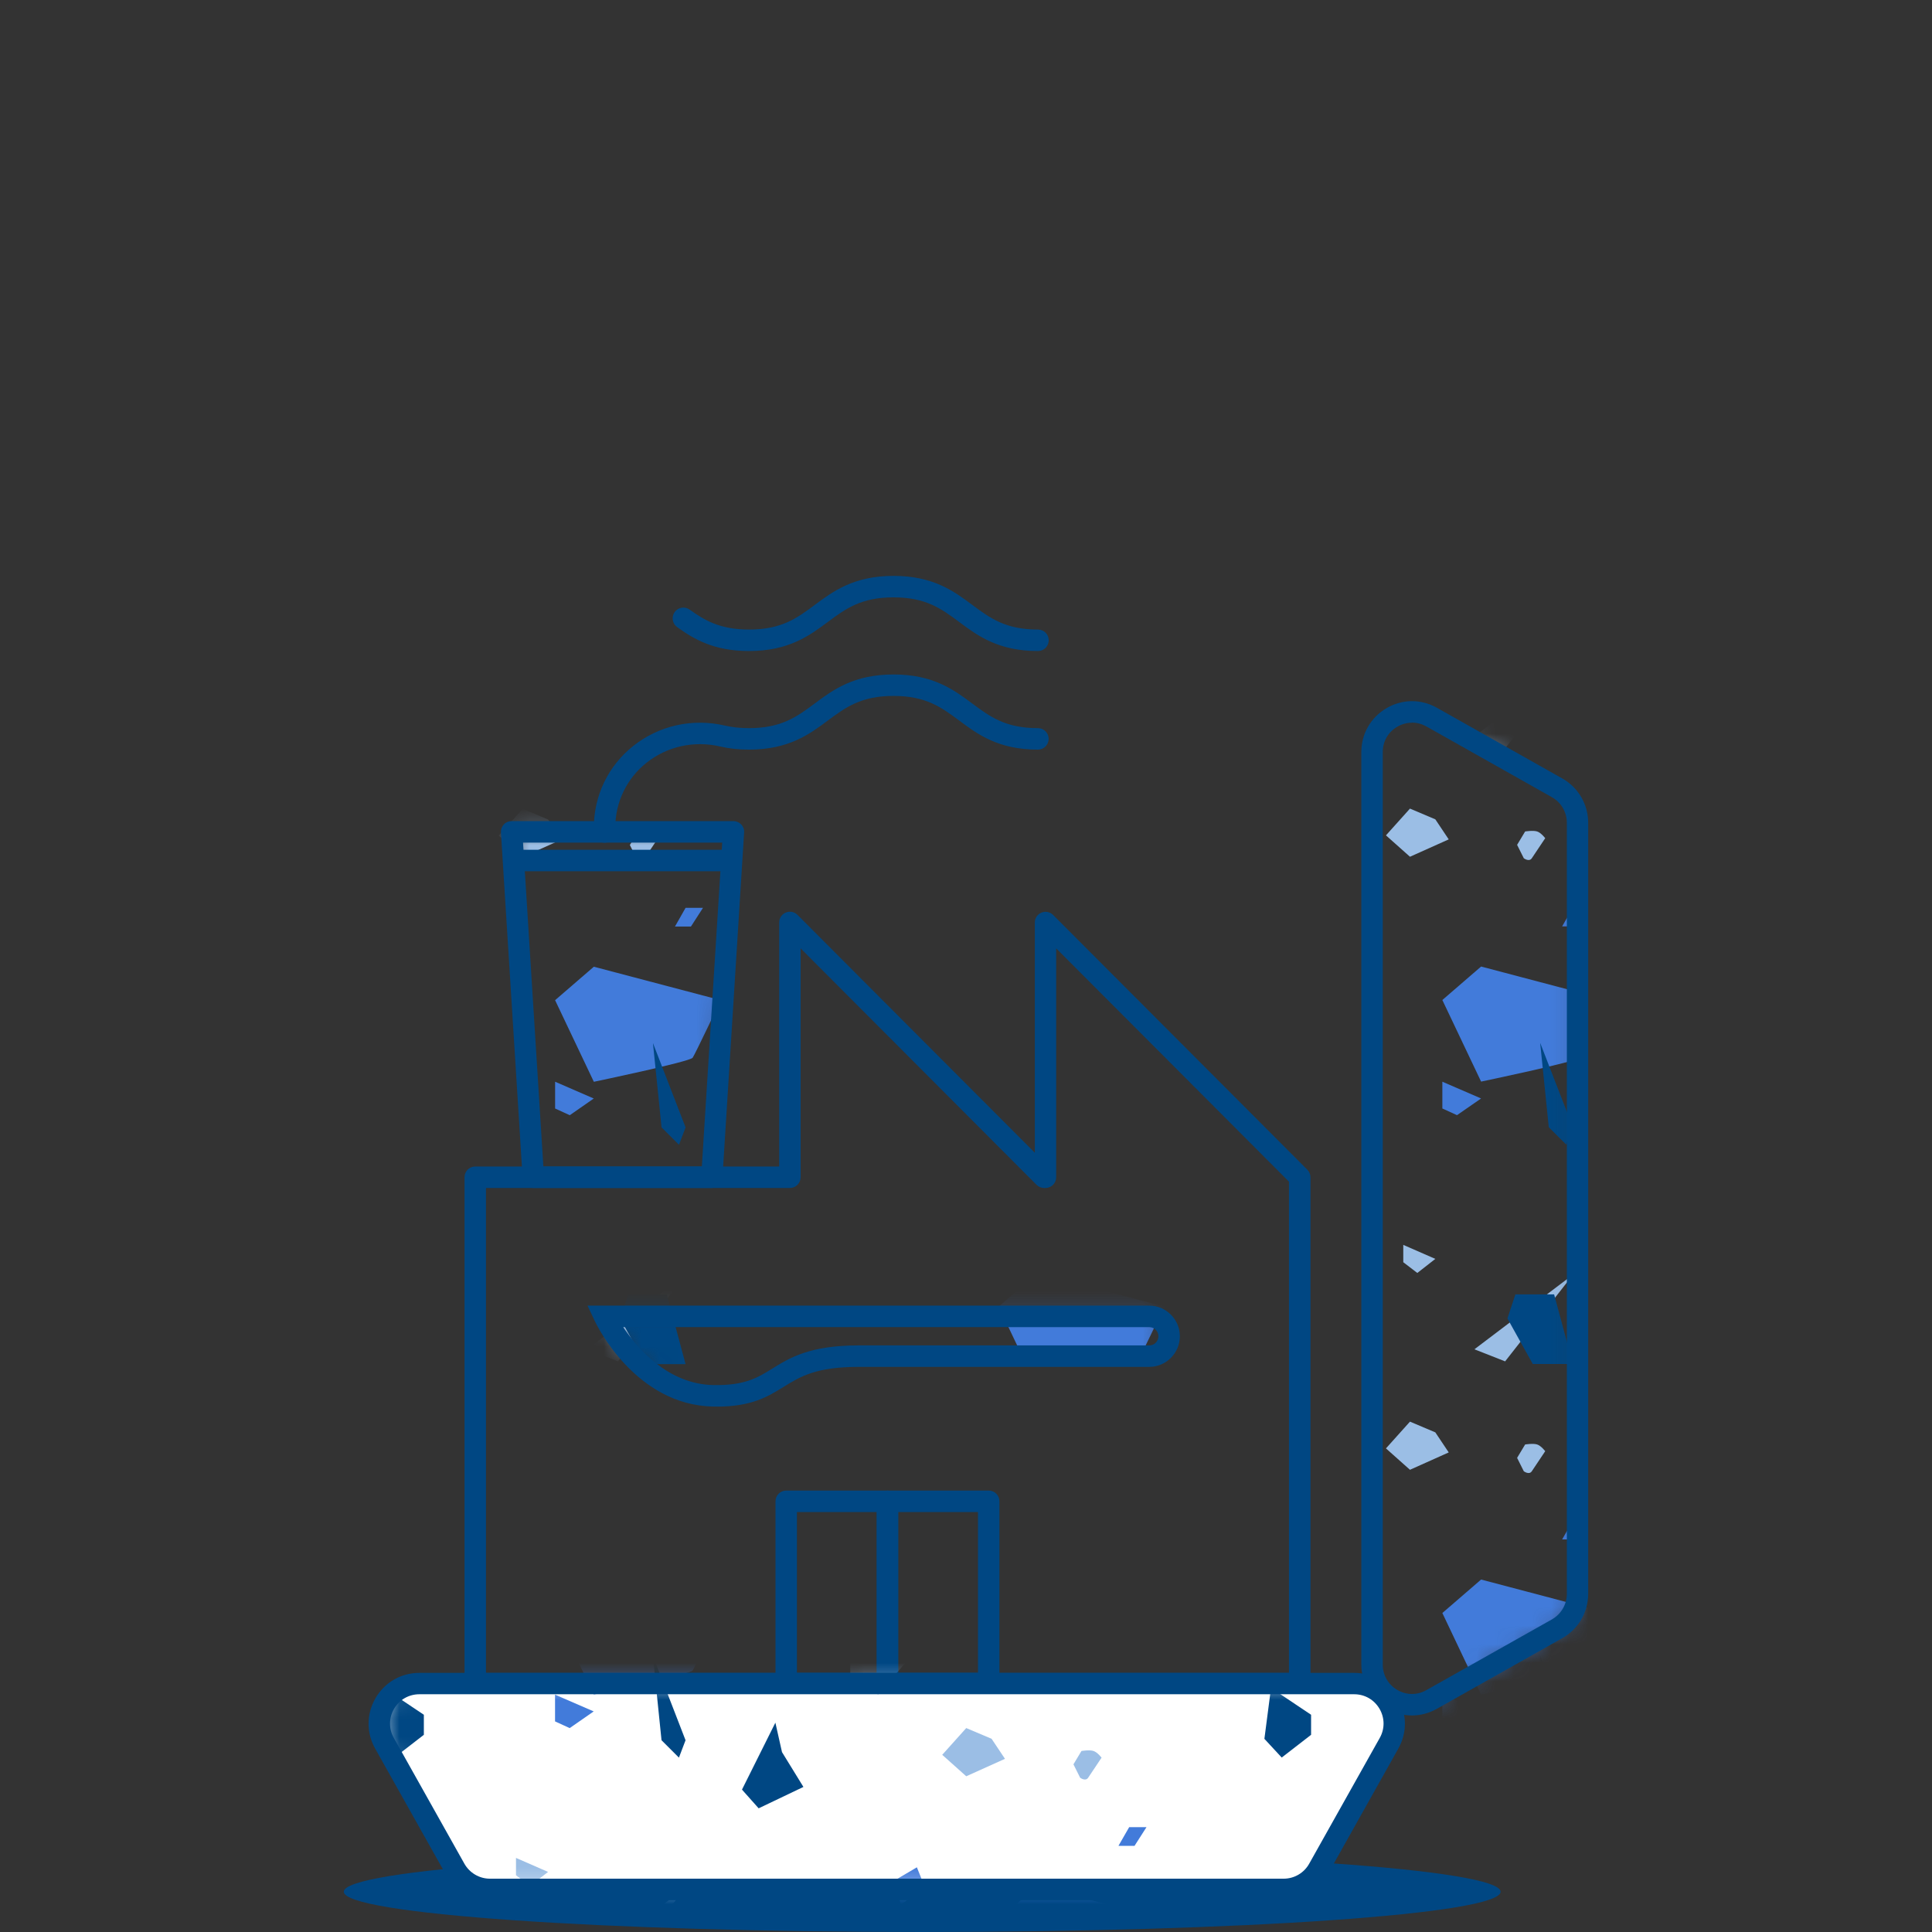 <svg width="104" height="104" viewBox="0 0 104 104" fill="none" xmlns="http://www.w3.org/2000/svg">
<rect x="0" y="0" width="104" height="104" fill="#333333" stroke="none"/>
<path d="M49.642 104C66.837 104 80.777 103.03 80.777 101.833C80.777 100.636 66.837 99.666 49.642 99.666C32.446 99.666 18.506 100.636 18.506 101.833C18.506 103.03 32.446 104 49.642 104Z" fill="#004783"/>
<path d="M69.962 91.208H25.583C25.264 91.208 25.007 90.951 25.007 90.63V63.371C25.007 63.05 25.264 62.793 25.583 62.793H41.944V49.655C41.944 49.421 42.084 49.213 42.3 49.123C42.516 49.032 42.764 49.082 42.93 49.249L55.705 62.053V49.66C55.705 49.425 55.845 49.217 56.061 49.127C56.277 49.037 56.525 49.087 56.692 49.254L70.377 62.969C70.485 63.077 70.543 63.226 70.543 63.38V90.639C70.543 90.96 70.287 91.217 69.967 91.217L69.962 91.208ZM26.16 90.052H69.386V63.61L56.854 51.05V63.371C56.854 63.691 56.597 63.949 56.277 63.949H56.205C56.052 63.949 55.904 63.89 55.795 63.777L43.097 51.05V63.371C43.097 63.691 42.84 63.949 42.52 63.949H26.16V90.052Z" fill="#004783"/>
<mask id="mask0_479_102027" style="mask-type:luminance" maskUnits="userSpaceOnUse" x="27" y="44" width="13" height="20">
<path d="M38.323 63.37H28.711L27.544 44.783H39.49L38.323 63.37Z" fill="white"/>
</mask>
<g mask="url(#mask0_479_102027)">
<mask id="mask1_479_102027" style="mask-type:luminance" maskUnits="userSpaceOnUse" x="-2" y="41" width="48" height="34">
<path d="M45.801 41.734H-1.961V74.727H45.801V41.734Z" fill="white"/>
</mask>
<g mask="url(#mask1_479_102027)">
<path d="M29.882 58.23V59.671L30.671 60.032L31.963 59.133L29.882 58.23Z" fill="#427BDA"/>
<path d="M29.881 53.84L31.967 52.039L38.796 53.84C38.796 53.84 37.431 56.721 37.287 56.937C37.143 57.154 31.967 58.233 31.967 58.233L29.881 53.84Z" fill="#427BDA"/>
<path d="M33.905 45.484L34.265 46.207C34.265 46.207 34.553 46.423 34.698 46.207L35.418 45.128C35.418 45.128 35.202 44.839 34.986 44.767C34.77 44.694 34.337 44.767 34.337 44.767L33.905 45.489V45.484Z" fill="#9BBEE5"/>
<path d="M36.905 60.688L35.148 56.147L35.612 60.688L36.549 61.623L36.905 60.688Z" fill="#004783"/>
<path d="M28.14 43.537L26.847 44.977L28.14 46.129L30.226 45.194L29.505 44.115L28.14 43.537Z" fill="#9BBEE5"/>
<path d="M36.905 48.869L36.333 49.876H37.193L37.842 48.869H36.905Z" fill="#427BDA"/>
</g>
</g>
<path d="M38.322 63.948H28.709C28.403 63.948 28.155 63.709 28.133 63.406L26.966 44.815C26.957 44.657 27.011 44.499 27.119 44.382C27.227 44.264 27.38 44.201 27.538 44.201H39.484C39.642 44.201 39.795 44.269 39.903 44.382C40.011 44.499 40.069 44.653 40.056 44.815L38.889 63.406C38.871 63.709 38.619 63.948 38.313 63.948H38.322ZM29.254 62.792H37.781L38.876 45.357H28.155L29.25 62.792H29.254Z" fill="#004783"/>
<path d="M39.29 46.9H27.736C27.416 46.9 27.159 46.643 27.159 46.322C27.159 46.002 27.416 45.744 27.736 45.744H39.29C39.61 45.744 39.867 46.002 39.867 46.322C39.867 46.643 39.61 46.9 39.29 46.9Z" fill="#004783"/>
<path d="M47.773 91.209H42.322C42.002 91.209 41.746 90.951 41.746 90.631V80.816C41.746 80.496 42.002 80.238 42.322 80.238H47.773C48.093 80.238 48.349 80.496 48.349 80.816V90.631C48.349 90.951 48.093 91.209 47.773 91.209ZM42.899 90.053H47.196V81.394H42.899V90.053Z" fill="#004783"/>
<path d="M53.223 91.209H47.772C47.453 91.209 47.196 90.951 47.196 90.631V80.816C47.196 80.496 47.453 80.238 47.772 80.238H53.223C53.543 80.238 53.8 80.496 53.8 80.816V90.631C53.8 90.951 53.543 91.209 53.223 91.209ZM48.349 90.053H52.646V81.394H48.349V90.053Z" fill="#004783"/>
<mask id="mask2_479_102027" style="mask-type:luminance" maskUnits="userSpaceOnUse" x="32" y="70" width="31" height="6">
<path d="M61.873 70.857H32.544C32.544 70.857 34.521 75.061 38.4 75.133C42.278 75.205 41.486 72.997 46.238 72.997H61.873C62.463 72.997 62.941 72.519 62.941 71.927C62.941 71.336 62.463 70.857 61.873 70.857Z" fill="white"/>
</mask>
<g mask="url(#mask2_479_102027)">
<mask id="mask3_479_102027" style="mask-type:luminance" maskUnits="userSpaceOnUse" x="45" y="41" width="49" height="34">
<path d="M93.563 41.734H45.801V74.727H93.563V41.734Z" fill="white"/>
</mask>
<g mask="url(#mask3_479_102027)">
<path d="M60.788 77.178L59.026 72.637L59.495 77.178L60.427 78.113L60.788 77.178Z" fill="#004783"/>
<path d="M44.544 74.365L44.184 77.106L45.116 78.112L46.702 76.889V75.81L44.544 74.365Z" fill="#004783"/>
<path d="M53.76 70.333L55.846 68.531L62.675 70.333C62.675 70.333 61.31 73.213 61.166 73.43C61.022 73.646 55.846 74.725 55.846 74.725L53.76 70.333Z" fill="#427BDA"/>
</g>
<mask id="mask4_479_102027" style="mask-type:luminance" maskUnits="userSpaceOnUse" x="45" y="74" width="49" height="34">
<path d="M93.563 74.725H45.801V107.718H93.563V74.725Z" fill="white"/>
</mask>
<g mask="url(#mask4_479_102027)">
<path d="M53.76 74.727V76.167L54.553 76.528L55.845 75.629L53.76 74.727Z" fill="#427BDA"/>
<path d="M60.787 77.178L59.026 72.637L59.494 77.178L60.427 78.113L60.787 77.178Z" fill="#004783"/>
<path d="M44.544 74.367L44.183 77.108L45.115 78.114L46.701 76.891V75.812L44.544 74.367Z" fill="#004783"/>
</g>
<mask id="mask5_479_102027" style="mask-type:luminance" maskUnits="userSpaceOnUse" x="-2" y="41" width="48" height="34">
<path d="M45.801 41.734H-1.96V74.727H45.801V41.734Z" fill="white"/>
</mask>
<g mask="url(#mask5_479_102027)">
<path d="M36.924 68.603L31.609 72.635L33.262 73.285L36.924 68.603Z" fill="#9BBEE5"/>
<path d="M44.545 74.365L44.185 77.106L45.117 78.112L46.703 76.889V75.81L44.545 74.365Z" fill="#004783"/>
<path d="M33.814 69.686H35.9L36.904 73.433H34.751L33.386 70.981L33.814 69.686Z" fill="#004783"/>
</g>
<mask id="mask6_479_102027" style="mask-type:luminance" maskUnits="userSpaceOnUse" x="-2" y="74" width="48" height="34">
<path d="M45.8 74.725H-1.961V107.718H45.8V74.725Z" fill="white"/>
</mask>
<g mask="url(#mask6_479_102027)">
<path d="M44.544 74.363L44.184 77.104L45.117 78.11L46.702 76.887V75.808L44.544 74.363Z" fill="#004783"/>
</g>
</g>
<path d="M38.579 75.714C38.516 75.714 38.453 75.714 38.385 75.714C34.196 75.638 32.101 71.294 32.016 71.109L31.628 70.283H61.867C62.773 70.283 63.512 71.024 63.512 71.931C63.512 72.838 62.773 73.579 61.867 73.579H46.232C43.917 73.579 43.075 74.103 42.178 74.658C41.336 75.177 40.471 75.719 38.579 75.719V75.714ZM33.547 71.439C34.309 72.581 35.957 74.513 38.408 74.559C40.093 74.586 40.777 74.166 41.57 73.674C42.516 73.087 43.593 72.423 46.232 72.423H61.867C62.138 72.423 62.358 72.202 62.358 71.931C62.358 71.66 62.138 71.439 61.867 71.439H33.547Z" fill="#004783"/>
<path d="M69.106 101.714H26.375C25.596 101.714 24.88 101.294 24.497 100.613L20.7 93.845C19.893 92.405 20.929 90.631 22.578 90.631H72.898C74.547 90.631 75.583 92.41 74.777 93.845L70.979 100.613C70.597 101.294 69.88 101.714 69.101 101.714H69.106Z" fill="white"/>
<mask id="mask7_479_102027" style="mask-type:luminance" maskUnits="userSpaceOnUse" x="20" y="90" width="56" height="12">
<path d="M69.105 101.708H26.375C25.596 101.708 24.879 101.289 24.497 100.607L20.699 93.839C19.893 92.399 20.929 90.625 22.578 90.625H72.898C74.546 90.625 75.582 92.404 74.776 93.839L70.979 100.607C70.596 101.289 69.88 101.708 69.1 101.708H69.105Z" fill="white"/>
</mask>
<g mask="url(#mask7_479_102027)">
<mask id="mask8_479_102027" style="mask-type:luminance" maskUnits="userSpaceOnUse" x="45" y="74" width="49" height="34">
<path d="M93.56 74.725H45.798V107.718H93.56V74.725Z" fill="white"/>
</mask>
<g mask="url(#mask8_479_102027)">
<path d="M52.013 93.022L50.72 94.462L52.013 95.617L54.098 94.678L53.377 93.599L52.013 93.022Z" fill="#9BBEE5"/>
<path d="M60.784 98.356L60.207 99.362H61.072L61.716 98.356H60.784Z" fill="#427BDA"/>
<path d="M49.356 100.518L49.789 101.597L48.492 102.531L48.136 101.235L49.356 100.518Z" fill="#427BDA"/>
<path d="M53.756 103.325L55.842 101.523L62.671 103.325C62.671 103.325 61.306 106.205 61.162 106.422C61.018 106.639 55.842 107.718 55.842 107.718L53.756 103.325Z" fill="#427BDA"/>
<path d="M68.419 90.861L68.063 93.602L68.995 94.609L70.576 93.385V92.306L68.419 90.861Z" fill="#004783"/>
<path d="M57.783 94.973L58.144 95.695C58.144 95.695 58.432 95.912 58.576 95.695L59.297 94.616C59.297 94.616 59.081 94.327 58.864 94.255C58.648 94.183 58.216 94.255 58.216 94.255L57.783 94.977V94.973Z" fill="#9BBEE5"/>
<path d="M45.775 89.206V90.29L47.271 91.224L48.996 89.206L46.699 88.705L45.775 89.206Z" fill="#9BBEE5"/>
</g>
<mask id="mask9_479_102027" style="mask-type:luminance" maskUnits="userSpaceOnUse" x="-2" y="74" width="48" height="34">
<path d="M45.797 74.725H-1.965V107.718H45.797V74.725Z" fill="white"/>
</mask>
<g mask="url(#mask9_479_102027)">
<path d="M29.878 91.223V92.663L30.666 93.024L31.959 92.126L29.878 91.223Z" fill="#427BDA"/>
<path d="M36.919 101.596L31.604 105.627L33.257 106.277L36.919 101.596Z" fill="#9BBEE5"/>
<path d="M41.739 92.732L39.941 96.335L40.838 97.342L43.248 96.191L42.095 94.317L41.739 92.732Z" fill="#004783"/>
<path d="M29.878 86.825L31.963 85.023L38.792 86.825C38.792 86.825 37.428 89.705 37.283 89.922C37.139 90.138 31.963 91.218 31.963 91.218L29.878 86.825Z" fill="#427BDA"/>
<path d="M45.775 89.204V90.288L47.27 91.222L48.996 89.204L46.698 88.703L45.775 89.204Z" fill="#9BBEE5"/>
<path d="M36.903 93.678L35.146 89.137L35.61 93.678L36.547 94.613L36.903 93.678Z" fill="#004783"/>
<path d="M20.659 90.861L20.303 93.602L21.235 94.609L22.816 93.385V92.306L20.659 90.861Z" fill="#004783"/>
<path d="M27.776 100.012V100.946L28.533 101.524L29.502 100.766L27.776 100.012Z" fill="#9BBEE5"/>
</g>
</g>
<mask id="mask10_479_102027" style="mask-type:luminance" maskUnits="userSpaceOnUse" x="73" y="38" width="12" height="54">
<path d="M84.917 44.291V85.798C84.917 86.579 84.498 87.297 83.817 87.681L77.065 91.487C75.628 92.295 73.858 91.256 73.858 89.604V40.485C73.858 38.832 75.633 37.794 77.065 38.602L83.817 42.408C84.498 42.792 84.917 43.51 84.917 44.291Z" fill="white"/>
</mask>
<g mask="url(#mask10_479_102027)">
<mask id="mask11_479_102027" style="mask-type:luminance" maskUnits="userSpaceOnUse" x="45" y="8" width="49" height="34">
<path d="M93.561 8.736H45.8V41.729H93.561V8.736Z" fill="white"/>
</mask>
<g mask="url(#mask11_479_102027)">
<path d="M84.688 35.605L79.368 39.637L81.021 40.287L84.688 35.605Z" fill="#9BBEE5"/>
<path d="M81.574 36.688H83.659L84.669 40.435H82.511L81.146 37.983L81.574 36.688Z" fill="#004783"/>
</g>
<mask id="mask12_479_102027" style="mask-type:luminance" maskUnits="userSpaceOnUse" x="45" y="41" width="49" height="34">
<path d="M93.561 41.727H45.799V74.719H93.561V41.727Z" fill="white"/>
</mask>
<g mask="url(#mask12_479_102027)">
<path d="M77.642 58.228V59.669L78.43 60.03L79.727 59.131L77.642 58.228Z" fill="#427BDA"/>
<path d="M84.688 68.602L79.368 72.633L81.021 73.283L84.688 68.602Z" fill="#9BBEE5"/>
<path d="M77.642 53.831L79.728 52.029L86.557 53.831C86.557 53.831 85.192 56.711 85.048 56.928C84.903 57.144 79.728 58.223 79.728 58.223L77.642 53.831Z" fill="#427BDA"/>
<path d="M81.665 45.477L82.026 46.199C82.026 46.199 82.314 46.416 82.458 46.199L83.179 45.12C83.179 45.12 82.963 44.831 82.747 44.759C82.53 44.686 82.098 44.759 82.098 44.759L81.665 45.481V45.477Z" fill="#9BBEE5"/>
<path d="M81.573 69.678H83.659L84.668 73.425H82.51L81.145 70.973L81.573 69.678Z" fill="#004783"/>
<path d="M84.668 60.678L82.907 56.137L83.371 60.678L84.308 61.613L84.668 60.678Z" fill="#004783"/>
<path d="M75.899 43.527L74.606 44.968L75.899 46.119L77.985 45.184L77.264 44.105L75.899 43.527Z" fill="#9BBEE5"/>
<path d="M84.668 48.859L84.091 49.866H84.952L85.6 48.859H84.668Z" fill="#427BDA"/>
<path d="M75.539 67.012V67.946L76.295 68.524L77.264 67.766L75.539 67.012Z" fill="#9BBEE5"/>
</g>
<mask id="mask13_479_102027" style="mask-type:luminance" maskUnits="userSpaceOnUse" x="45" y="74" width="49" height="34">
<path d="M93.561 74.723H45.799V107.716H93.561V74.723Z" fill="white"/>
</mask>
<g mask="url(#mask13_479_102027)">
<path d="M77.641 91.223V92.663L78.429 93.024L79.727 92.126L77.641 91.223Z" fill="#427BDA"/>
<path d="M77.642 86.829L79.728 85.027L86.557 86.829C86.557 86.829 85.192 89.709 85.048 89.926C84.903 90.142 79.728 91.221 79.728 91.221L77.642 86.829Z" fill="#427BDA"/>
<path d="M81.665 78.475L82.026 79.197C82.026 79.197 82.314 79.414 82.458 79.197L83.179 78.118C83.179 78.118 82.963 77.829 82.747 77.757C82.53 77.684 82.098 77.757 82.098 77.757L81.665 78.479V78.475Z" fill="#9BBEE5"/>
<path d="M84.668 93.678L82.907 89.137L83.371 93.678L84.308 94.613L84.668 93.678Z" fill="#004783"/>
<path d="M75.899 76.527L74.606 77.968L75.899 79.119L77.985 78.184L77.264 77.105L75.899 76.527Z" fill="#9BBEE5"/>
<path d="M84.668 81.859L84.091 82.866H84.952L85.6 81.859H84.668Z" fill="#427BDA"/>
</g>
</g>
<path d="M69.101 102.29H26.371C25.384 102.29 24.475 101.757 23.993 100.895L20.195 94.127C19.713 93.27 19.722 92.254 20.218 91.405C20.713 90.556 21.592 90.051 22.574 90.051H72.894C73.876 90.051 74.754 90.556 75.25 91.405C75.745 92.254 75.754 93.27 75.272 94.127L71.475 100.895C70.993 101.757 70.079 102.29 69.097 102.29H69.101ZM22.574 91.202C22.006 91.202 21.497 91.496 21.213 91.983C20.93 92.471 20.921 93.062 21.2 93.554L24.997 100.322C25.276 100.818 25.803 101.13 26.371 101.13H69.101C69.669 101.13 70.196 100.823 70.475 100.322L74.272 93.554C74.552 93.058 74.543 92.471 74.259 91.983C73.971 91.496 73.466 91.202 72.898 91.202H22.578H22.574Z" fill="#004783"/>
<path d="M76.011 92.344C75.538 92.344 75.065 92.217 74.633 91.964C73.786 91.468 73.281 90.587 73.281 89.603V40.484C73.281 39.5 73.786 38.62 74.633 38.123C75.48 37.626 76.493 37.617 77.349 38.1L84.101 41.906C84.962 42.389 85.493 43.306 85.493 44.29V85.797C85.493 86.786 84.962 87.698 84.101 88.181L77.344 91.987C76.925 92.222 76.466 92.344 76.007 92.344H76.011ZM76.011 38.904C75.736 38.904 75.461 38.976 75.214 39.121C74.723 39.405 74.434 39.915 74.434 40.484V89.603C74.434 90.172 74.727 90.682 75.214 90.967C75.7 91.256 76.29 91.26 76.781 90.98L83.538 87.174C84.034 86.894 84.344 86.366 84.344 85.797V44.29C84.344 43.721 84.038 43.193 83.538 42.913L76.786 39.107C76.543 38.972 76.277 38.899 76.011 38.899V38.904Z" fill="#004783"/>
<path d="M55.871 35.045C53.736 35.045 52.624 34.219 51.642 33.488C50.682 32.774 49.849 32.156 48.097 32.156C46.344 32.156 45.511 32.774 44.552 33.488C43.57 34.219 42.452 35.045 40.317 35.045C38.398 35.045 37.313 34.377 36.448 33.754C36.191 33.569 36.133 33.208 36.317 32.946C36.502 32.688 36.862 32.63 37.124 32.815C37.907 33.379 38.745 33.889 40.322 33.889C42.074 33.889 42.907 33.271 43.867 32.557C44.849 31.826 45.966 31 48.101 31C50.236 31 51.349 31.826 52.331 32.557C53.29 33.271 54.124 33.889 55.876 33.889C56.196 33.889 56.453 34.147 56.453 34.467C56.453 34.788 56.196 35.045 55.876 35.045H55.871Z" fill="#004783"/>
<path d="M32.543 45.363C32.224 45.363 31.967 45.106 31.967 44.785V44.559C31.967 42.83 32.737 41.228 34.084 40.158C35.476 39.051 37.278 38.65 39.034 39.061C39.426 39.151 39.85 39.196 40.318 39.196C42.071 39.196 42.904 38.578 43.863 37.864C44.845 37.133 45.962 36.307 48.098 36.307C50.233 36.307 51.345 37.133 52.327 37.864C53.287 38.578 54.12 39.196 55.872 39.196C56.192 39.196 56.449 39.453 56.449 39.774C56.449 40.094 56.192 40.352 55.872 40.352C53.737 40.352 52.625 39.526 51.643 38.794C50.683 38.081 49.85 37.462 48.098 37.462C46.345 37.462 45.512 38.081 44.553 38.794C43.571 39.526 42.453 40.352 40.318 40.352C39.755 40.352 39.251 40.298 38.773 40.185C37.363 39.855 35.913 40.176 34.8 41.061C33.733 41.909 33.12 43.187 33.12 44.559V44.785C33.12 45.106 32.863 45.363 32.543 45.363Z" fill="#004783"/>
</svg>
